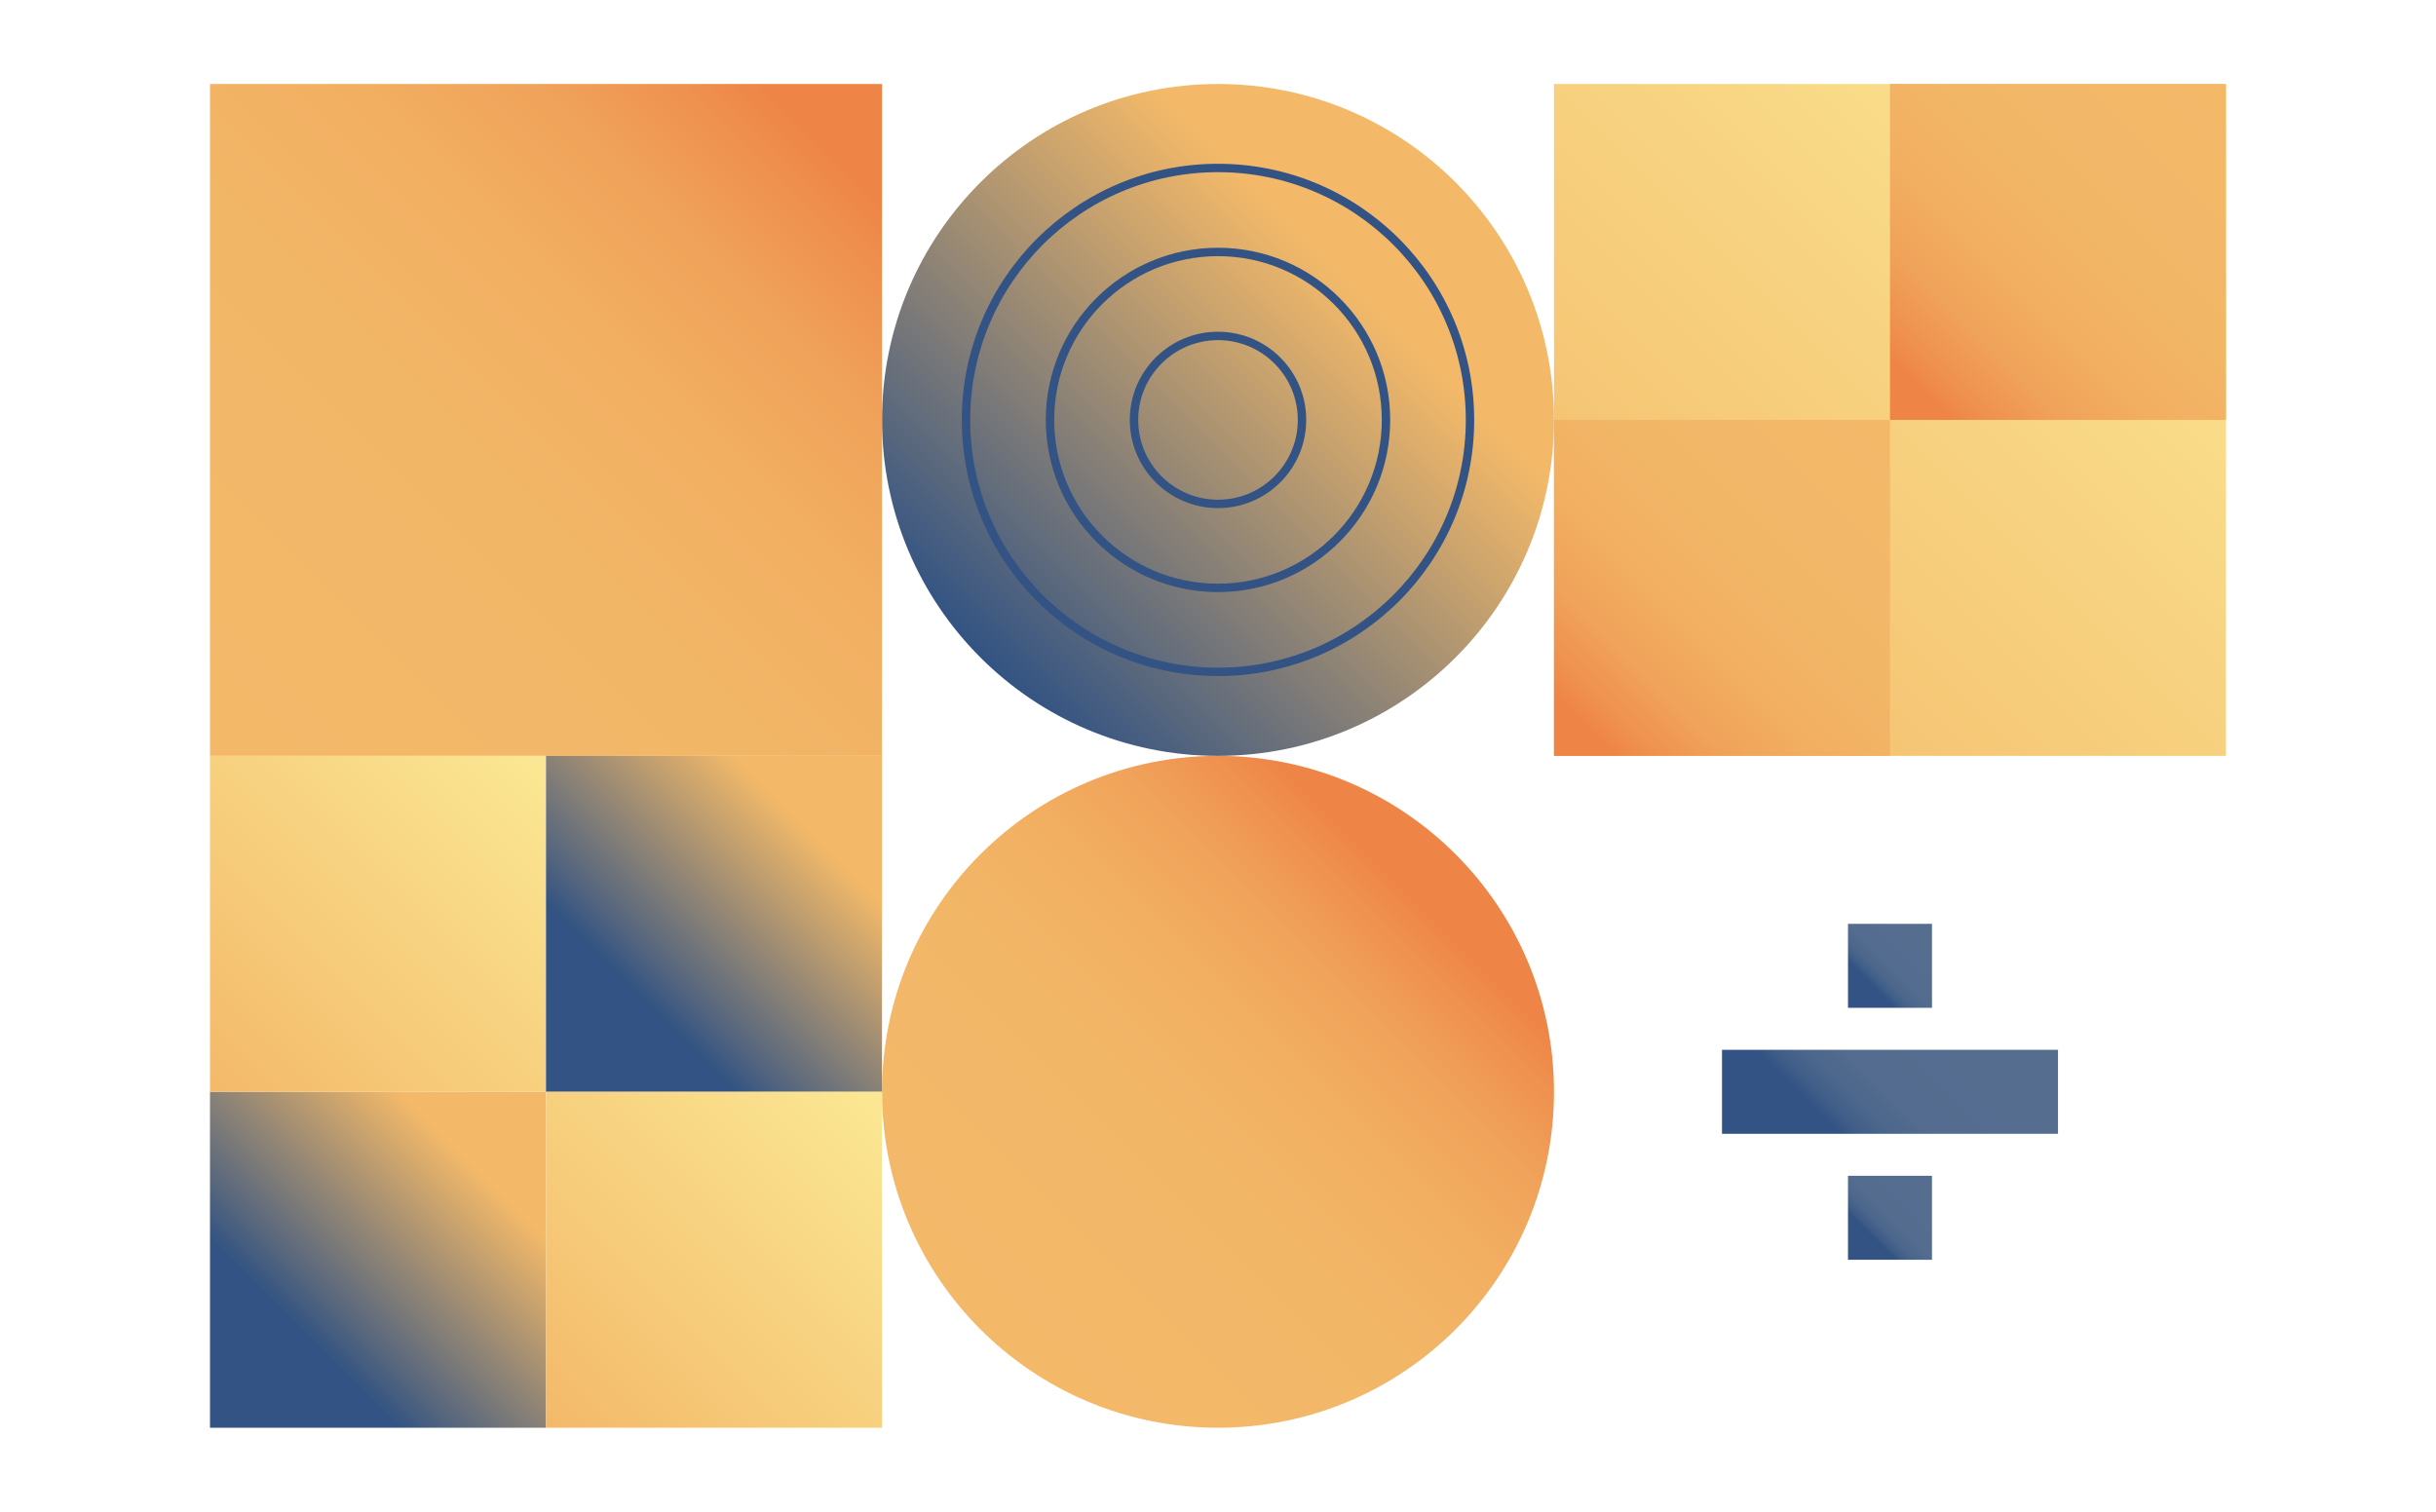 <svg width="290" height="180" viewBox="0 0 290 180" fill="none" xmlns="http://www.w3.org/2000/svg">
<path d="M145 170C167.091 170 185 152.091 185 130C185 107.909 167.091 90 145 90C122.909 90 105 107.909 105 130C105 152.091 122.909 170 145 170Z" fill="url(#paint0_linear_3085_542)"/>
<path d="M145 90C167.091 90 185 72.091 185 50C185 27.909 167.091 10 145 10C122.909 10 105 27.909 105 50C105 72.091 122.909 90 145 90Z" fill="url(#paint1_linear_3085_542)"/>
<path d="M145 80C161.569 80 175 66.569 175 50C175 33.431 161.569 20 145 20C128.431 20 115 33.431 115 50C115 66.569 128.431 80 145 80Z" stroke="#325383" stroke-miterlimit="10"/>
<path d="M145 70C156.046 70 165 61.046 165 50C165 38.954 156.046 30 145 30C133.954 30 125 38.954 125 50C125 61.046 133.954 70 145 70Z" stroke="#325383" stroke-miterlimit="10"/>
<path d="M145 60C150.523 60 155 55.523 155 50C155 44.477 150.523 40 145 40C139.477 40 135 44.477 135 50C135 55.523 139.477 60 145 60Z" stroke="#325383" stroke-miterlimit="10"/>
<path d="M105 10H25V90H105V10Z" fill="url(#paint2_linear_3085_542)"/>
<path d="M265 10H185V90H265V10Z" fill="url(#paint3_linear_3085_542)"/>
<path d="M225 50H185V90H225V50Z" fill="url(#paint4_linear_3085_542)"/>
<path d="M265 10H225V50H265V10Z" fill="url(#paint5_linear_3085_542)"/>
<path d="M65 130H25V170H65V130Z" fill="url(#paint6_linear_3085_542)"/>
<path d="M65 90H25V130H65V90Z" fill="url(#paint7_linear_3085_542)"/>
<path d="M105 90H65V130H105V90Z" fill="url(#paint8_linear_3085_542)"/>
<path d="M105 130H65V170H105V130Z" fill="url(#paint9_linear_3085_542)"/>
<path d="M245 125H205V135H245V125Z" fill="url(#paint10_linear_3085_542)"/>
<path d="M230 140H220V150H230V140Z" fill="url(#paint11_linear_3085_542)"/>
<path d="M230 110H220V120H230V110Z" fill="url(#paint12_linear_3085_542)"/>
<defs>
<linearGradient id="paint0_linear_3085_542" x1="116.72" y1="158.28" x2="173.28" y2="101.72" gradientUnits="userSpaceOnUse">
<stop stop-color="#F3B969"/>
<stop offset="0.42" stop-color="#F2B667"/>
<stop offset="0.6" stop-color="#F2AF62"/>
<stop offset="0.74" stop-color="#F0A35A"/>
<stop offset="0.85" stop-color="#EF914F"/>
<stop offset="0.91" stop-color="#EE8547"/>
</linearGradient>
<linearGradient id="paint1_linear_3085_542" x1="116.72" y1="78.28" x2="173.28" y2="21.72" gradientUnits="userSpaceOnUse">
<stop stop-color="#325383"/>
<stop offset="0.15" stop-color="#58677D"/>
<stop offset="0.59" stop-color="#C6A16E"/>
<stop offset="0.78" stop-color="#F3B969"/>
</linearGradient>
<linearGradient id="paint2_linear_3085_542" x1="25" y1="90" x2="105" y2="10" gradientUnits="userSpaceOnUse">
<stop stop-color="#F3B969"/>
<stop offset="0.42" stop-color="#F2B667"/>
<stop offset="0.6" stop-color="#F2AF62"/>
<stop offset="0.74" stop-color="#F0A35A"/>
<stop offset="0.85" stop-color="#EF914F"/>
<stop offset="0.91" stop-color="#EE8547"/>
</linearGradient>
<linearGradient id="paint3_linear_3085_542" x1="185" y1="90" x2="265" y2="10" gradientUnits="userSpaceOnUse">
<stop stop-color="#F3B969"/>
<stop offset="1" stop-color="#FBE894"/>
</linearGradient>
<linearGradient id="paint4_linear_3085_542" x1="225" y1="50" x2="185" y2="90" gradientUnits="userSpaceOnUse">
<stop stop-color="#F3B969"/>
<stop offset="0.42" stop-color="#F2B667"/>
<stop offset="0.6" stop-color="#F2AF62"/>
<stop offset="0.74" stop-color="#F0A35A"/>
<stop offset="0.85" stop-color="#EF914F"/>
<stop offset="0.91" stop-color="#EE8547"/>
</linearGradient>
<linearGradient id="paint5_linear_3085_542" x1="265" y1="10" x2="225" y2="50" gradientUnits="userSpaceOnUse">
<stop stop-color="#F3B969"/>
<stop offset="0.42" stop-color="#F2B667"/>
<stop offset="0.6" stop-color="#F2AF62"/>
<stop offset="0.74" stop-color="#F0A35A"/>
<stop offset="0.85" stop-color="#EF914F"/>
<stop offset="0.91" stop-color="#EE8547"/>
</linearGradient>
<linearGradient id="paint6_linear_3085_542" x1="25" y1="170" x2="65" y2="130" gradientUnits="userSpaceOnUse">
<stop offset="0.28" stop-color="#325383"/>
<stop offset="0.37" stop-color="#58677D"/>
<stop offset="0.66" stop-color="#C6A16E"/>
<stop offset="0.78" stop-color="#F3B969"/>
</linearGradient>
<linearGradient id="paint7_linear_3085_542" x1="25" y1="130" x2="65" y2="90" gradientUnits="userSpaceOnUse">
<stop stop-color="#F3B969"/>
<stop offset="1" stop-color="#FBE894"/>
</linearGradient>
<linearGradient id="paint8_linear_3085_542" x1="65" y1="130" x2="105" y2="90" gradientUnits="userSpaceOnUse">
<stop offset="0.28" stop-color="#325383"/>
<stop offset="0.37" stop-color="#58677D"/>
<stop offset="0.66" stop-color="#C6A16E"/>
<stop offset="0.78" stop-color="#F3B969"/>
</linearGradient>
<linearGradient id="paint9_linear_3085_542" x1="65" y1="170" x2="105" y2="130" gradientUnits="userSpaceOnUse">
<stop stop-color="#F3B969"/>
<stop offset="1" stop-color="#FBE894"/>
</linearGradient>
<linearGradient id="paint10_linear_3085_542" x1="212.5" y1="142.5" x2="237.5" y2="117.5" gradientUnits="userSpaceOnUse">
<stop offset="0.28" stop-color="#325383"/>
<stop offset="0.33" stop-color="#405E88"/>
<stop offset="0.4" stop-color="#4C678C"/>
<stop offset="0.5" stop-color="#536C8F"/>
<stop offset="0.78" stop-color="#556E90"/>
</linearGradient>
<linearGradient id="paint11_linear_3085_542" x1="220" y1="150" x2="230" y2="140" gradientUnits="userSpaceOnUse">
<stop offset="0.28" stop-color="#325383"/>
<stop offset="0.33" stop-color="#405E88"/>
<stop offset="0.4" stop-color="#4C678C"/>
<stop offset="0.5" stop-color="#536C8F"/>
<stop offset="0.78" stop-color="#556E90"/>
</linearGradient>
<linearGradient id="paint12_linear_3085_542" x1="220" y1="120" x2="230" y2="110" gradientUnits="userSpaceOnUse">
<stop offset="0.28" stop-color="#325383"/>
<stop offset="0.33" stop-color="#405E88"/>
<stop offset="0.4" stop-color="#4C678C"/>
<stop offset="0.5" stop-color="#536C8F"/>
<stop offset="0.78" stop-color="#556E90"/>
</linearGradient>
</defs>
</svg>
